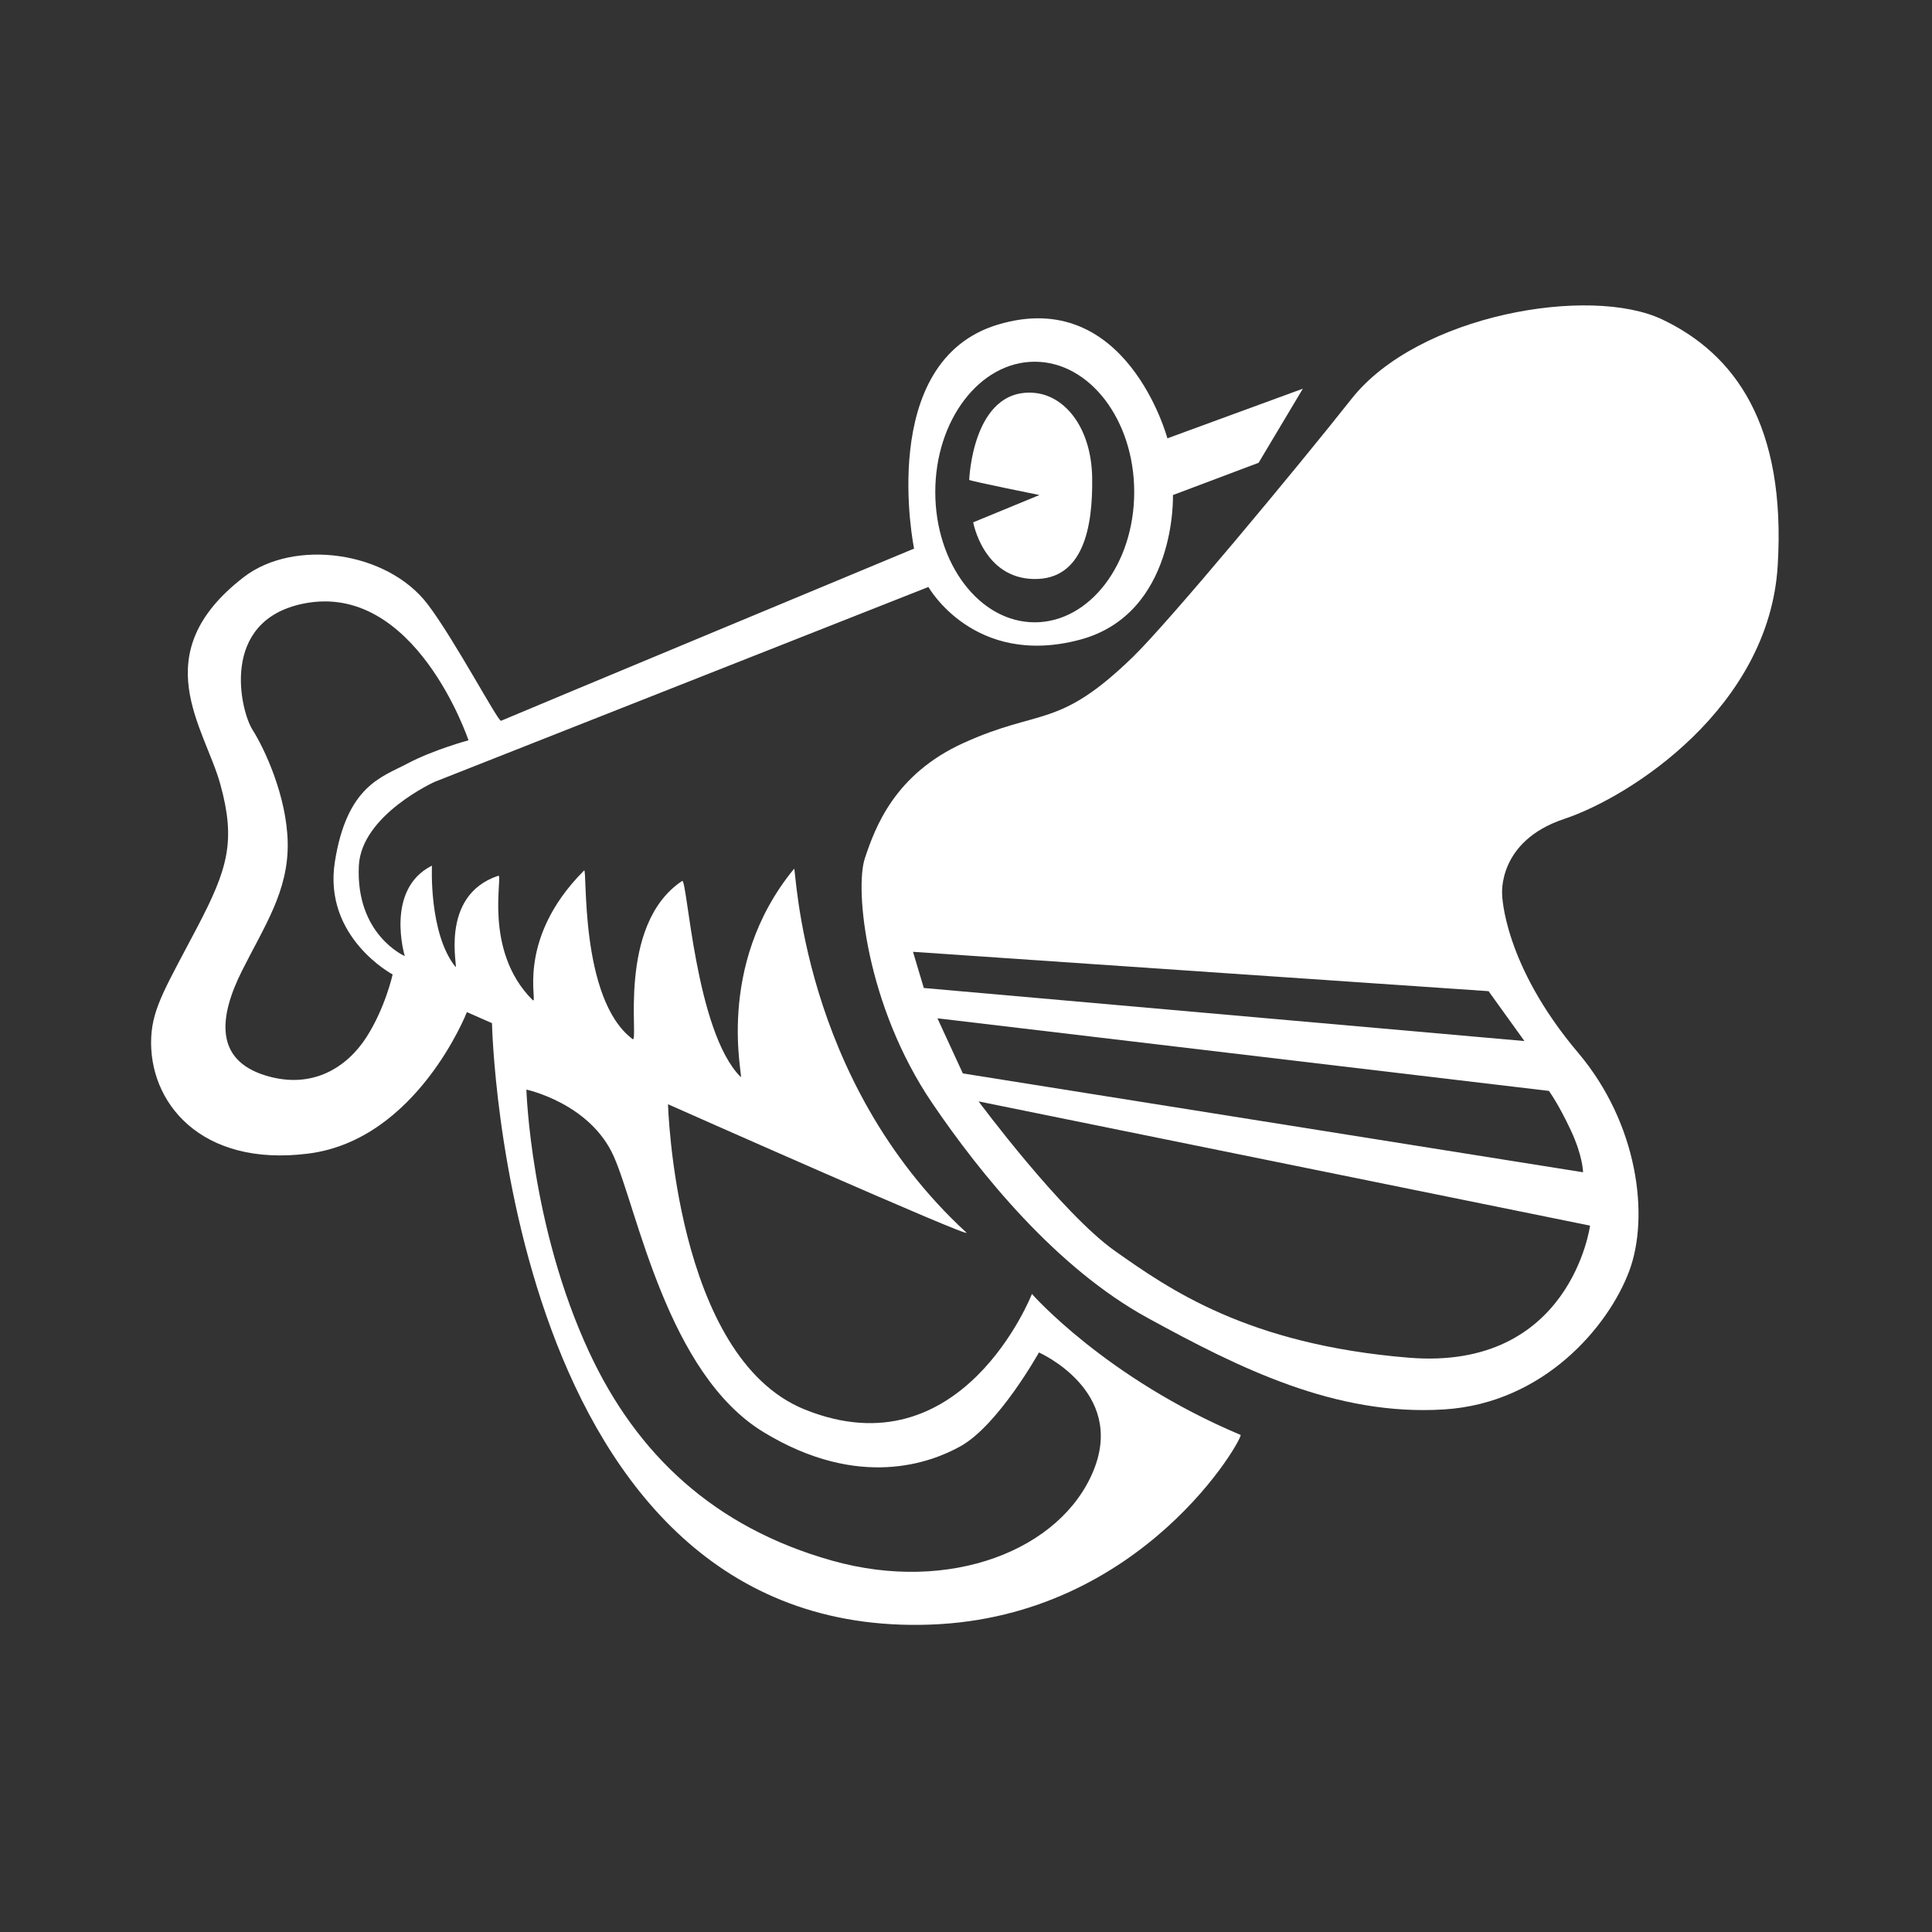 <?xml version="1.0" encoding="UTF-8" standalone="no"?> <svg xmlns="http://www.w3.org/2000/svg" xmlns:xlink="http://www.w3.org/1999/xlink" xmlns:serif="http://www.serif.com/" width="100%" height="100%" viewBox="0 0 164 164" xml:space="preserve" style="fill-rule:evenodd;clip-rule:evenodd;stroke-linejoin:round;stroke-miterlimit:2;"><rect x="0" y="0" width="164" height="164" fill="#333333" stroke="none"/> <g transform="matrix(0.843,0,0,0.843,-20.291,23.521)"> <path d="M141.621,16.237L155.262,11.236L150.805,18.699L142.18,21.947C142.18,21.947 142.58,33.927 132.789,36.521C122.143,39.341 117.557,31.204 117.557,31.204L67.845,50.825C67.845,50.825 60.451,54.161 60.205,59.279C59.872,66.236 64.829,68.37 64.829,68.37C64.829,68.37 62.793,61.651 67.566,59.264C67.566,59.264 67.231,66.058 69.925,69.449C70.296,69.914 68.14,62.317 74.245,60.282C74.772,60.106 72.663,67.759 77.688,72.785C78.39,73.486 75.749,66.893 82.885,59.754C83.235,59.403 82.373,72.683 87.766,76.727C88.469,77.254 86.093,65.25 92.754,60.809C93.281,60.457 94.048,75.939 98.654,80.547C99.006,80.898 95.916,69.449 104.031,59.578C104.251,59.309 104.592,80.756 121.379,96.212C122.258,97.018 91.336,83.291 91.336,83.291C91.336,83.291 92.014,108.724 105.082,114.018C120.936,120.443 127.98,102.392 127.98,102.392C127.98,102.392 135.421,110.883 148.99,116.586C149.351,116.738 139.248,134.909 117.762,135.688C74.842,137.245 73.611,75.125 73.611,75.125L71.085,74.013C71.085,74.013 66.071,86.85 55.147,88.255C44.225,89.661 38.987,83.026 39.297,76.543C39.443,73.526 40.846,71.358 43.936,65.458C47.028,59.558 47.832,56.777 46.251,51.055C44.67,45.327 38.598,37.929 48.617,30.21C53.66,26.325 63.043,27.556 67.146,32.959C69.851,36.524 74.236,44.799 74.523,44.678C77.16,43.551 116.113,27.339 116.113,27.339C116.113,27.339 112.256,8.499 124.538,4.79C137.512,0.872 141.621,16.237 141.621,16.237ZM71.245,46.644C71.245,46.644 65.876,30.58 54.599,32.884C46.133,34.616 48.28,43.671 49.494,45.578C50.707,47.486 52.951,52.281 53.041,56.942C53.133,61.825 50.685,65.359 48.43,69.868C46.176,74.375 45.576,78.798 50.82,80.4C55.576,81.853 59.04,79.516 60.948,76.57C62.854,73.621 63.608,70.221 63.608,70.221C63.608,70.221 56.579,66.487 57.793,58.856C59.007,51.226 62.509,50.355 65.042,49.011C67.736,47.582 71.245,46.644 71.245,46.644ZM77.075,81.816C77.075,81.816 77.481,95.546 83.413,108.286C88.187,118.538 95.967,125.904 107.86,129.248C119.753,132.594 130.928,128.17 134.19,120.156C137.448,112.141 128.686,108.285 128.686,108.285C128.686,108.285 124.608,115.619 120.761,117.745C117.895,119.33 110.631,122.202 100.942,116.299C91.251,110.399 88.259,93.927 85.879,88.554C83.499,83.18 77.075,81.816 77.075,81.816ZM118.248,21.642C118.248,28.888 122.73,34.762 128.262,34.762C133.794,34.762 138.28,28.888 138.28,21.642C138.28,14.396 133.793,8.522 128.262,8.522C122.731,8.522 118.248,14.396 118.248,21.642Z" style="fill:white;"></path> </g> <g transform="matrix(0.843,0,0,0.843,-20.291,23.521)"> <path d="M121.665,20.425C121.986,20.585 128.737,21.946 128.737,21.946L122.067,24.694C122.067,24.694 123.083,30.321 128.177,30.402C133.161,30.483 134.124,25.174 134.046,20.186C133.966,15.198 131.316,11.86 128.097,11.649C121.986,11.249 121.665,20.425 121.665,20.425" style="fill:white;fill-rule:nonzero;"></path> </g> <g transform="matrix(0.843,0,0,0.843,-20.291,23.521)"> <path d="M175.33,62.192C175.33,62.192 175.438,69.193 182.989,78.117C188.989,85.216 190.198,94.555 188.118,100.105C186.036,105.656 179.54,113.387 169.491,114.021C158.545,114.715 148.834,109.844 139.645,104.814C130.451,99.785 122.787,90.314 117.941,83.179C111.295,73.393 110.119,61.638 111.159,58.518C112.2,55.396 114.153,50.06 121.104,46.907C128.883,43.378 130.623,45.568 138.174,38.223C141.777,34.717 154.586,19.321 160.16,12.264C166.865,3.772 184.172,0.802 191.459,4.271C198.742,7.738 203.943,14.85 203.076,29.07C202.209,43.291 188.336,52.308 181.572,54.563C174.809,56.817 175.33,62.192 175.33,62.192ZM116.004,67.941L117.094,71.585L177.574,76.927L173.961,71.905L116.004,67.941ZM122.609,83.004C122.609,83.004 130.977,94.279 136.347,98.069C141.722,101.856 149.652,107.489 165.947,108.814C182.242,110.136 184.181,95.513 184.181,95.513L122.609,83.004ZM118.467,74.637L121.024,80.187L183.476,90.14C183.476,90.14 183.476,88.554 182.242,85.912C181.01,83.271 180.039,81.948 180.039,81.948L118.467,74.637Z" style="fill:white;"></path> </g> </svg> 